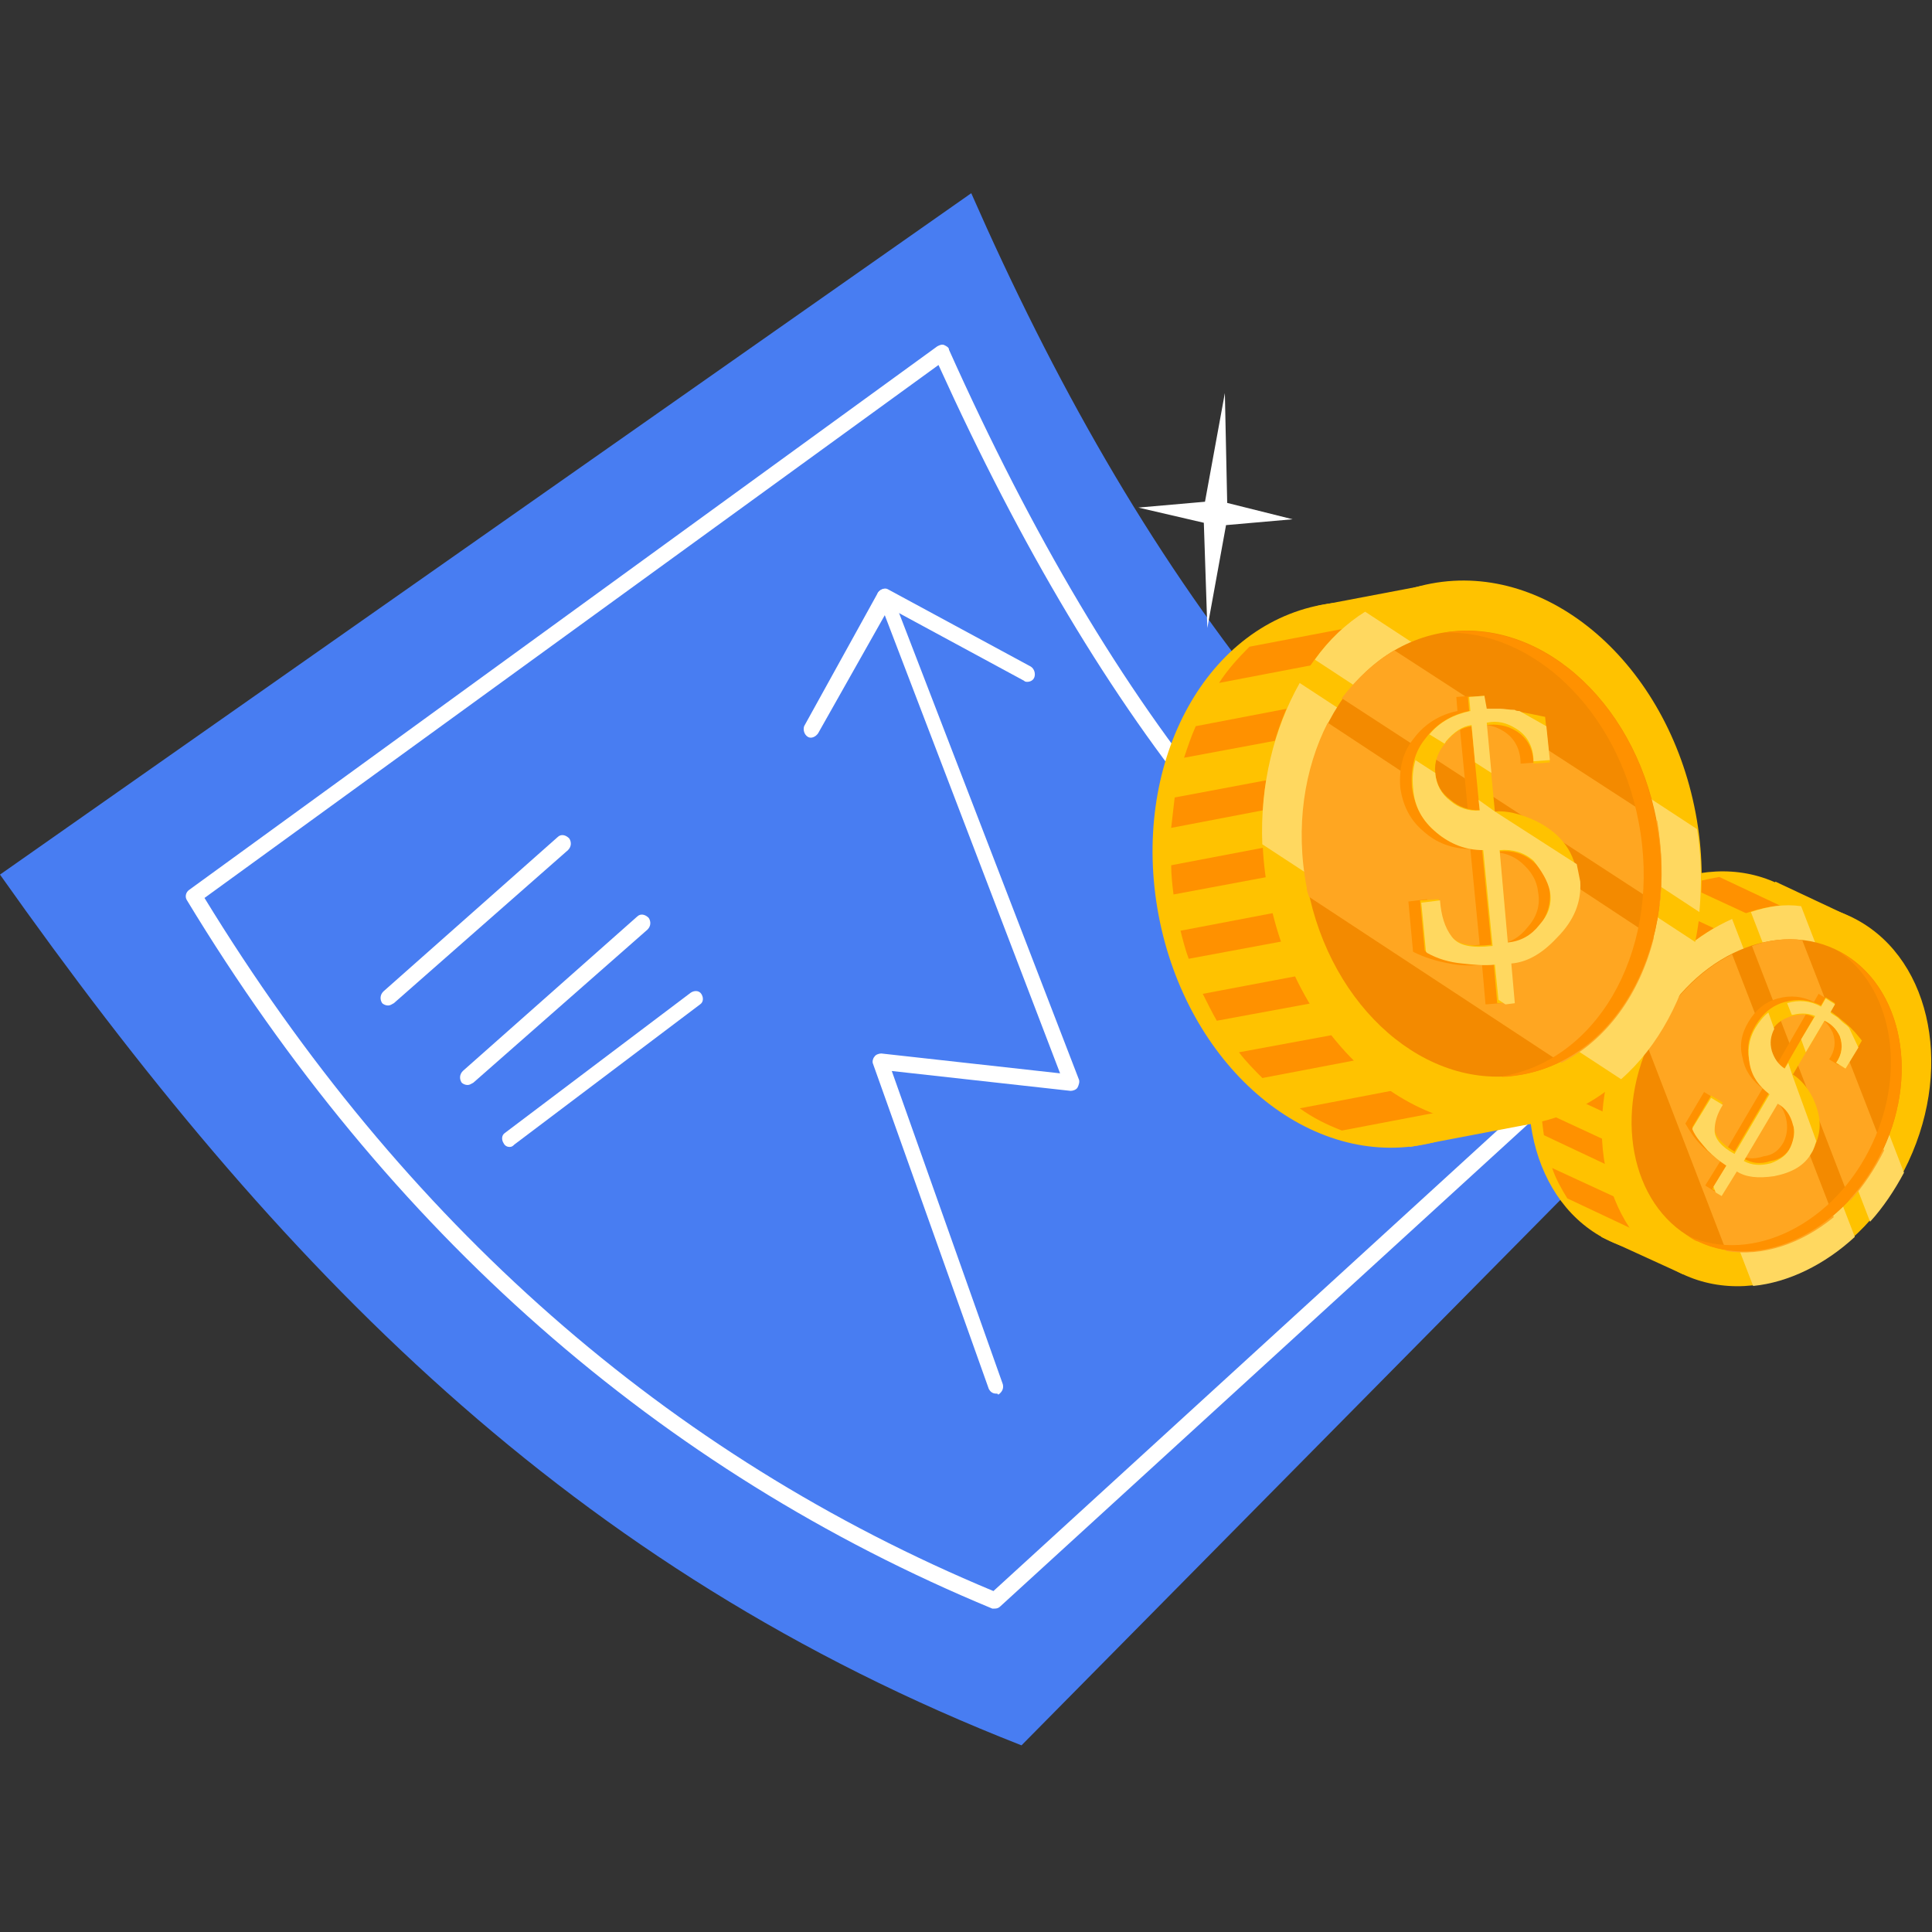 <svg width="150" height="150" viewBox="0 0 150 150" fill="none" xmlns="http://www.w3.org/2000/svg">
<rect x="0" y="0" width="150" height="150" fill="#333333" stroke="none"/>
<g id="Frame" clip-path="url(#clip0_3193_16754)">
<g id="Group">
<g id="Group_2">
<path id="Vector" d="M131.488 82.695L79.31 135.508C44.283 121.806 21.688 98.575 0 67.904L75.408 15C88.203 44.129 105.082 67.45 131.488 82.695Z" fill="#487DF2"/>
<path id="Vector_2" d="M77.314 108.198C77.042 108.198 76.861 108.017 76.77 107.835L67.786 82.608C67.696 82.427 67.786 82.155 67.877 82.064C67.968 81.882 68.24 81.792 68.422 81.792L82.305 83.334L68.694 47.763L63.521 56.928C63.34 57.2 62.977 57.382 62.705 57.2C62.432 57.019 62.342 56.656 62.432 56.383L68.149 46.039C68.24 45.857 68.512 45.676 68.694 45.766C68.966 45.766 69.147 45.948 69.238 46.129L83.757 83.788C83.848 83.97 83.757 84.242 83.667 84.423C83.576 84.605 83.304 84.695 83.122 84.695L69.238 83.153L77.859 107.472C77.95 107.835 77.768 108.108 77.496 108.289C77.496 108.198 77.405 108.198 77.314 108.198Z" fill="white"/>
<path id="Vector_3" d="M79.766 52.937C79.676 52.937 79.585 52.937 79.494 52.846L68.424 46.857C68.151 46.676 68.061 46.313 68.151 46.041C68.333 45.768 68.696 45.587 68.968 45.768L80.039 51.758C80.311 51.939 80.402 52.302 80.311 52.574C80.22 52.846 79.948 52.937 79.766 52.937Z" fill="white"/>
<path id="Vector_4" d="M77.221 124.89C77.13 124.89 77.13 124.89 77.039 124.89C51.177 114.182 30.124 95.67 14.516 69.899C14.335 69.627 14.426 69.264 14.698 69.082L72.774 26.886C72.956 26.795 73.137 26.705 73.319 26.795C73.5 26.886 73.681 26.977 73.681 27.158C86.658 56.106 101.631 74.255 120.687 84.236C120.868 84.327 120.959 84.509 121.05 84.69C121.05 84.872 120.959 85.053 120.868 85.235L77.674 124.708C77.493 124.89 77.311 124.89 77.221 124.89ZM15.877 69.717C31.304 94.944 51.812 113.002 77.13 123.529L119.416 84.872C100.542 74.799 85.75 56.741 72.865 28.338L15.877 69.717Z" fill="white"/>
<path id="Vector_5" d="M30.127 78.067C29.946 78.067 29.764 77.977 29.673 77.886C29.492 77.614 29.492 77.251 29.764 76.978L43.285 65C43.557 64.728 43.92 64.819 44.192 65.091C44.374 65.363 44.374 65.726 44.102 65.999L30.581 77.886C30.399 77.977 30.309 78.067 30.127 78.067Z" fill="white"/>
<path id="Vector_6" d="M36.299 84.239C36.117 84.239 35.936 84.149 35.845 84.058C35.664 83.786 35.664 83.423 35.936 83.15L49.457 71.172C49.729 70.9 50.092 70.991 50.364 71.263C50.546 71.535 50.546 71.898 50.274 72.17L36.753 84.058C36.571 84.149 36.48 84.239 36.299 84.239Z" fill="white"/>
<path id="Vector_7" d="M39.565 89.05C39.383 89.05 39.202 88.959 39.111 88.778C38.929 88.506 38.929 88.143 39.202 87.961L53.63 77.072C53.902 76.89 54.265 76.89 54.447 77.162C54.628 77.435 54.628 77.798 54.356 77.979L39.928 88.868C39.837 88.959 39.746 89.05 39.565 89.05Z" fill="white"/>
</g>
<g id="Group_3">
<path id="Vector_8" d="M137.841 68.449L143.83 71.262L130.672 98.939L124.32 96.035L137.841 68.449Z" fill="#FFC200"/>
<path id="Vector_9" d="M142.503 87.624C146.091 79.952 144.069 71.426 137.986 68.581C131.903 65.735 124.063 69.648 120.474 77.32C116.886 84.992 118.908 93.518 124.991 96.363C131.074 99.208 138.914 95.296 142.503 87.624Z" fill="#FFC200"/>
<g id="Group_4">
<path id="Vector_10" d="M133.118 76.248L125.133 72.527C124.77 72.89 124.316 73.344 123.953 73.798L132.392 77.79L133.118 76.248Z" fill="#FF9100"/>
<path id="Vector_11" d="M128.221 83.962L128.947 82.51L121.052 78.789C120.871 79.334 120.689 79.787 120.508 80.332L128.221 83.962Z" fill="#FF9100"/>
<path id="Vector_12" d="M129.036 78.432L122.684 75.438C122.412 75.891 122.139 76.345 121.867 76.889L128.31 79.884L129.036 78.432Z" fill="#FF9100"/>
<path id="Vector_13" d="M137.204 73.986L128.402 69.902C127.858 70.175 127.313 70.538 126.859 70.991L136.569 75.528L137.204 73.986Z" fill="#FF9100"/>
<path id="Vector_14" d="M130.852 68.721L140.652 73.258L141.378 71.806L133.483 68.086C132.485 68.267 131.668 68.449 130.852 68.721Z" fill="#FF9100"/>
<path id="Vector_15" d="M128.766 94.495L120.508 90.684C120.78 91.5 121.234 92.317 121.687 93.043L128.04 96.037L128.766 94.495Z" fill="#FF9100"/>
<path id="Vector_16" d="M128.49 90.314L119.688 86.231C119.688 86.866 119.778 87.501 119.869 88.136L127.764 91.857L128.49 90.314Z" fill="#FF9100"/>
<path id="Vector_17" d="M128.22 88.048L128.946 86.596L120.053 82.422C119.963 82.966 119.872 83.602 119.781 84.146L128.22 88.048Z" fill="#FF9100"/>
</g>
<path id="Vector_18" d="M148.167 90.194C151.756 82.522 149.733 73.996 143.65 71.151C137.567 68.306 129.727 72.218 126.138 79.89C122.55 87.562 124.572 96.088 130.655 98.933C136.738 101.779 144.578 97.866 148.167 90.194Z" fill="#FFC200"/>
<path id="Vector_19" d="M134.479 71.348C131.848 72.527 129.307 74.614 127.492 77.427L136.113 99.841C138.835 99.569 141.648 98.208 144.008 96.03L134.479 71.348Z" fill="#FFD860"/>
<path id="Vector_20" d="M135.938 70.808L145.193 94.856C146.192 93.767 147.099 92.406 147.825 91.044L139.839 70.355C138.569 70.173 137.299 70.355 135.938 70.808Z" fill="#FFD860"/>
<path id="Vector_21" d="M146.201 89.264C149.132 82.999 147.459 76.027 142.466 73.692C137.472 71.356 131.049 74.541 128.118 80.805C125.188 87.07 126.861 94.042 131.854 96.378C136.848 98.713 143.271 95.529 146.201 89.264Z" fill="#F38A00"/>
<g id="Group_5">
<path id="Vector_22" d="M134.479 74.082C131.938 75.352 129.579 77.712 128.127 80.888C128.036 81.069 127.945 81.16 127.945 81.342L134.025 97.131C136.838 97.585 139.833 96.587 142.374 94.499L134.479 74.082Z" fill="#FFA621"/>
<path id="Vector_23" d="M139.925 72.991C138.655 72.81 137.294 72.991 136.023 73.445L143.646 93.227C144.644 92.138 145.552 90.777 146.278 89.325L139.925 72.991Z" fill="#FFA621"/>
</g>
<path id="Vector_24" d="M142.648 73.801C146.823 76.523 148.093 82.966 145.371 88.774C142.467 95.035 136.024 98.211 131.033 95.942C130.942 95.942 130.942 95.852 130.852 95.852C131.215 96.033 131.487 96.305 131.85 96.396C136.841 98.755 143.284 95.489 146.187 89.227C149.091 83.147 147.548 76.251 142.648 73.801Z" fill="#FF9100"/>
<g id="Group_6">
<path id="Vector_25" d="M140.107 89.138C139.563 90.137 138.565 90.681 137.204 90.953C135.933 91.135 135.026 91.044 134.3 90.59L133.12 92.496L132.394 92.042L133.574 90.137C133.029 89.774 132.576 89.411 132.122 88.957C131.578 88.412 131.215 87.868 130.852 87.233L132.303 84.783L133.211 85.327C132.757 86.053 132.576 86.779 132.576 87.323C132.576 87.959 133.12 88.503 134.118 89.138L136.841 84.51C136.024 83.875 135.48 83.149 135.298 82.151C135.026 81.153 135.207 80.246 135.752 79.338C136.296 78.431 137.022 77.795 138.02 77.523C139.019 77.251 139.926 77.342 140.833 77.795L141.196 77.16L141.922 77.614L141.559 78.249C141.741 78.34 141.922 78.521 142.195 78.703C142.376 78.884 142.648 79.066 142.83 79.247C143.284 79.61 143.646 80.064 144.009 80.518L142.739 82.695L142.013 82.242C142.467 81.607 142.558 80.881 142.285 80.155C142.013 79.61 141.65 79.156 141.106 78.975L138.656 83.149C139.2 83.512 139.744 84.057 140.198 84.964C140.924 86.416 140.924 87.777 140.107 89.138ZM137.93 82.695L140.289 78.612C139.835 78.34 139.291 78.34 138.565 78.521C137.93 78.703 137.385 79.066 137.113 79.519C136.75 80.064 136.75 80.608 136.931 81.244C137.113 81.879 137.476 82.333 137.93 82.695ZM138.474 88.685C138.746 88.14 138.837 87.505 138.656 86.779C138.474 86.053 138.111 85.599 137.476 85.146L134.844 89.592C135.48 89.955 136.115 90.046 136.931 89.774C137.657 89.683 138.111 89.32 138.474 88.685Z" fill="#FF9100"/>
</g>
<g id="Group_7">
<path id="Vector_26" d="M140.654 89.412C140.11 90.41 139.112 90.954 137.751 91.227C136.48 91.408 135.573 91.317 134.847 90.864L133.667 92.769L132.941 92.316L134.121 90.41C133.576 90.047 133.123 89.684 132.669 89.23C132.124 88.686 131.761 88.141 131.398 87.506L132.85 85.056L133.758 85.601C133.304 86.326 133.123 87.052 133.123 87.597C133.123 88.232 133.667 88.777 134.665 89.412L137.388 84.784C136.571 84.149 136.026 83.423 135.845 82.424C135.573 81.426 135.754 80.519 136.299 79.611C136.843 78.704 137.569 78.069 138.567 77.797C139.565 77.524 140.473 77.615 141.38 78.069L141.743 77.434L142.469 77.887L142.106 78.522C142.288 78.613 142.469 78.795 142.741 78.976C142.923 79.158 143.195 79.339 143.377 79.521C143.83 79.884 144.193 80.337 144.556 80.791L143.286 82.969L142.56 82.515C143.014 81.88 143.104 81.154 142.832 80.428C142.56 79.884 142.197 79.43 141.653 79.249L139.202 83.423C139.747 83.786 140.291 84.33 140.745 85.238C141.471 86.78 141.471 88.051 140.654 89.412ZM138.476 83.06L140.836 78.976C140.382 78.704 139.838 78.704 139.112 78.885C138.476 79.067 137.932 79.43 137.66 79.884C137.297 80.428 137.297 80.973 137.478 81.608C137.66 82.243 138.023 82.697 138.476 83.06ZM139.021 89.049C139.293 88.504 139.384 87.869 139.202 87.143C139.021 86.417 138.658 85.963 138.023 85.51L135.391 89.956C136.026 90.319 136.662 90.41 137.478 90.138C138.204 90.047 138.749 89.593 139.021 89.049Z" fill="#FFC200"/>
</g>
<path id="Vector_27" d="M139.202 83.604L138.839 82.515L138.567 82.969C138.023 82.606 137.751 82.152 137.569 81.608C137.388 80.973 137.478 80.428 137.751 79.884L137.297 78.613C136.934 78.885 136.571 79.339 136.299 79.793C135.754 80.7 135.663 81.608 135.845 82.606C136.026 83.604 136.571 84.33 137.388 84.965L134.665 89.593C133.667 89.049 133.123 88.414 133.123 87.778C133.123 87.143 133.304 86.508 133.758 85.782L132.85 85.238L131.398 87.597V87.688C131.671 88.323 132.124 88.777 132.578 89.321C133.032 89.775 133.486 90.138 134.03 90.501L133.032 92.134L133.213 92.588L133.667 92.86L134.847 90.954C135.573 91.408 136.48 91.499 137.751 91.317C139.112 91.045 140.11 90.501 140.654 89.503C140.836 89.23 140.927 88.867 141.017 88.595L139.202 83.604ZM139.021 89.049C138.749 89.684 138.204 90.047 137.478 90.319C136.752 90.501 136.026 90.501 135.391 90.138L138.023 85.691C138.658 86.054 139.021 86.599 139.202 87.325C139.384 87.778 139.293 88.414 139.021 89.049Z" fill="#FFD860"/>
<path id="Vector_28" d="M143.559 79.788C143.469 79.697 143.469 79.697 143.378 79.607C143.106 79.425 142.924 79.244 142.743 79.062C142.561 78.881 142.289 78.79 142.108 78.609L142.471 77.973L141.745 77.519L141.382 78.155C140.565 77.701 139.657 77.61 138.75 77.882L139.113 78.79H139.204C139.93 78.609 140.474 78.699 140.928 78.881L139.839 80.696L140.202 81.694L141.654 79.244C142.198 79.516 142.561 79.879 142.833 80.423C143.106 81.149 143.015 81.875 142.561 82.51L143.287 82.964L144.285 81.331L143.559 79.788Z" fill="#FFD860"/>
</g>
<path id="Vector_29" d="M124.318 62.281L125.226 56.836L125.407 62.371L128.674 63.097L125.317 63.37L124.409 68.542L124.228 63.37L120.961 62.553L124.318 62.281Z" fill="white"/>
<path id="Vector_30" d="M93.555 38.955L95.098 30.516L95.279 39.046L100.361 40.316L95.189 40.77L93.737 48.755L93.465 40.588L88.383 39.408L93.555 38.955Z" fill="white"/>
<g id="Group_8">
<path id="Vector_31" d="M102.273 47.037L111.348 45.312L118.97 87.236L109.442 89.051L102.273 47.037Z" fill="#FFC200"/>
<path id="Vector_32" d="M110.489 88.874C119.65 87.147 125.307 76.364 123.124 64.791C120.942 53.217 111.747 45.235 102.586 46.962C93.426 48.69 87.769 59.472 89.951 71.046C92.134 82.619 101.329 90.602 110.489 88.874Z" fill="#FFC200"/>
<g id="Group_9">
<path id="Vector_33" d="M103.271 59.648L91.202 61.917C91.111 62.734 91.02 63.46 90.93 64.276L103.725 61.826L103.271 59.648Z" fill="#FF9100"/>
<path id="Vector_34" d="M103.997 72.261L103.544 69.992L91.656 72.261C91.838 72.987 92.019 73.713 92.291 74.439L103.997 72.261Z" fill="#FF9100"/>
<path id="Vector_35" d="M100.458 65.363L90.93 67.178C90.93 67.904 91.02 68.721 91.111 69.447L100.821 67.632L100.458 65.363Z" fill="#FF9100"/>
<path id="Vector_36" d="M106.086 53.84L92.837 56.381C92.474 57.197 92.202 58.014 91.93 58.831L106.539 56.108L106.086 53.84Z" fill="#FF9100"/>
<path id="Vector_37" d="M94.648 53.023L109.349 50.21L108.895 47.941L97.008 50.21C96.1 51.117 95.284 52.025 94.648 53.023Z" fill="#FF9100"/>
<path id="Vector_38" d="M113.255 83.691L100.914 86.051C101.912 86.777 103.001 87.321 104.181 87.775L113.709 85.96L113.255 83.691Z" fill="#FF9100"/>
<path id="Vector_39" d="M109.444 79.25L96.195 81.7C96.74 82.426 97.375 83.061 98.01 83.697L109.898 81.428L109.444 79.25Z" fill="#FF9100"/>
<path id="Vector_40" d="M107.267 76.89L106.813 74.621L93.383 77.162C93.746 77.888 94.109 78.614 94.472 79.249L107.267 76.89Z" fill="#FF9100"/>
</g>
<path id="Vector_41" d="M119.017 87.22C128.178 85.492 133.833 74.709 131.65 63.135C129.466 51.561 120.27 43.58 111.11 45.308C101.949 47.036 96.293 57.82 98.477 69.393C100.661 80.967 109.857 88.948 119.017 87.22Z" fill="#FFC200"/>
<path id="Vector_42" d="M100.908 53.027C98.911 56.566 97.823 60.922 98.004 65.55L125.862 83.79C128.766 81.249 130.763 77.438 131.67 73.172L100.908 53.027Z" fill="#FFD860"/>
<path id="Vector_43" d="M102.086 51.213L131.941 70.813C132.122 68.726 132.122 66.549 131.759 64.371L105.988 47.492C104.536 48.4 103.175 49.67 102.086 51.213Z" fill="#FFD860"/>
<path id="Vector_44" d="M118.293 83.398C125.779 81.986 130.402 73.177 128.619 63.721C126.836 54.265 119.322 47.743 111.836 49.155C104.35 50.567 99.727 59.377 101.51 68.832C103.293 78.288 110.807 84.809 118.293 83.398Z" fill="#F38A00"/>
<g id="Group_10">
<path id="Vector_45" d="M103.087 56.113C101.272 59.652 100.546 64.189 101.453 68.908C101.453 69.18 101.544 69.362 101.635 69.634L121.235 82.52C124.774 80.705 127.315 77.166 128.404 72.81L103.087 56.113Z" fill="#FFA621"/>
<path id="Vector_46" d="M108.255 50.488C106.713 51.396 105.352 52.666 104.172 54.209L128.854 70.27C129.126 68.183 129.036 66.005 128.673 63.737L108.255 50.488Z" fill="#FFA621"/>
</g>
<path id="Vector_47" d="M112.07 49.124C118.967 48.851 125.591 55.113 127.225 63.824C129.039 73.261 124.412 82.064 116.88 83.516C116.789 83.516 116.698 83.516 116.608 83.606C117.152 83.606 117.696 83.516 118.241 83.425C125.773 81.973 130.401 73.171 128.586 63.733C126.862 54.387 119.511 47.944 112.07 49.124Z" fill="#FF9100"/>
<g id="Group_11">
<path id="Vector_48" d="M121.597 68.452C121.779 69.994 121.144 71.446 119.783 72.808C118.512 73.987 117.333 74.713 116.244 74.804L116.516 77.889L115.336 77.98L115.064 74.895C114.156 74.985 113.34 74.985 112.523 74.804C111.525 74.622 110.617 74.35 109.71 73.896L109.347 69.994L110.799 69.813C110.89 70.993 111.162 71.991 111.706 72.626C112.251 73.352 113.34 73.533 114.882 73.352L114.156 65.911C112.795 65.911 111.525 65.457 110.527 64.55C109.438 63.642 108.893 62.463 108.712 61.102C108.621 59.65 108.893 58.379 109.801 57.29C110.617 56.201 111.797 55.475 113.158 55.203L113.068 54.114L114.247 54.023L114.338 55.112C114.61 55.112 114.973 55.112 115.336 55.112C115.699 55.112 116.153 55.112 116.516 55.203C117.333 55.294 118.058 55.475 118.966 55.657L119.329 59.196L118.058 59.287C118.058 58.198 117.605 57.29 116.697 56.746C115.971 56.292 115.155 56.201 114.429 56.292L115.064 63.007C115.971 62.916 117.06 63.189 118.24 63.733C120.327 64.731 121.416 66.274 121.597 68.452ZM113.975 63.007L113.34 56.474C112.614 56.564 111.979 56.927 111.343 57.744C110.708 58.47 110.436 59.287 110.527 60.103C110.617 61.011 110.98 61.646 111.706 62.19C112.342 62.735 113.158 63.007 113.975 63.007ZM119.42 69.268C119.329 68.361 118.875 67.635 118.149 67C117.423 66.365 116.516 66.092 115.518 66.183L116.153 73.352C117.151 73.261 117.968 72.808 118.603 71.991C119.329 71.174 119.601 70.267 119.42 69.268Z" fill="#FF9100"/>
</g>
<g id="Group_12">
<path id="Vector_49" d="M122.504 68.361C122.685 69.904 122.05 71.356 120.689 72.717C119.418 73.896 118.239 74.622 117.15 74.713L117.422 77.798L116.242 77.889L115.97 74.804C115.063 74.895 114.246 74.895 113.429 74.713C112.431 74.532 111.524 74.259 110.616 73.806L110.253 69.904L111.705 69.813C111.796 70.993 112.068 71.991 112.613 72.626C113.157 73.352 114.246 73.533 115.789 73.352L115.063 65.911C113.702 65.911 112.431 65.457 111.433 64.55C110.344 63.642 109.8 62.463 109.618 61.102C109.527 59.65 109.8 58.379 110.707 57.29C111.524 56.201 112.703 55.475 114.065 55.203L113.974 54.114L115.244 54.023L115.335 55.112C115.607 55.112 115.97 55.112 116.333 55.112C116.696 55.112 117.15 55.112 117.513 55.203C118.33 55.294 119.055 55.475 119.963 55.657L120.326 59.196L119.055 59.287C119.055 58.198 118.602 57.29 117.694 56.746C116.968 56.292 116.152 56.201 115.426 56.292L116.061 63.007C116.968 62.916 118.057 63.189 119.237 63.733C121.233 64.731 122.322 66.183 122.504 68.361ZM114.881 62.916L114.246 56.383C113.52 56.474 112.885 56.837 112.25 57.653C111.614 58.379 111.342 59.196 111.433 60.013C111.524 60.92 111.887 61.555 112.613 62.1C113.248 62.644 113.974 62.916 114.881 62.916ZM120.326 69.178C120.235 68.27 119.781 67.544 119.055 66.909C118.33 66.274 117.422 66.002 116.424 66.092L117.059 73.261C118.057 73.17 118.874 72.717 119.509 71.9C120.144 71.083 120.417 70.176 120.326 69.178Z" fill="#FFC200"/>
</g>
<path id="Vector_50" d="M116.067 63.008L114.797 62.101L114.888 62.918C114.071 63.008 113.254 62.736 112.619 62.192C111.893 61.647 111.53 60.921 111.439 60.105C111.439 60.105 111.439 60.105 111.439 60.014L109.897 59.016C109.715 59.651 109.625 60.377 109.715 61.194C109.806 62.645 110.441 63.734 111.53 64.642C112.619 65.549 113.799 66.003 115.16 66.003L115.886 73.444C114.252 73.625 113.254 73.444 112.71 72.718C112.165 71.992 111.893 71.085 111.802 69.905L110.35 70.086L110.713 73.898L110.804 73.988C111.621 74.442 112.528 74.714 113.527 74.805C114.343 74.896 115.251 74.987 116.067 74.896L116.34 77.618L116.884 77.981L117.61 77.89L117.338 74.805C118.517 74.714 119.697 74.079 120.877 72.809C122.238 71.448 122.782 69.996 122.692 68.453C122.601 67.999 122.51 67.546 122.419 67.092L116.067 63.008ZM120.332 69.179C120.514 70.177 120.242 70.994 119.516 71.811C118.88 72.627 118.064 73.081 117.066 73.172L116.43 66.003C117.429 65.912 118.336 66.184 119.062 66.82C119.697 67.636 120.151 68.362 120.332 69.179Z" fill="#FFD860"/>
<path id="Vector_51" d="M117.972 55.203C117.881 55.203 117.699 55.203 117.609 55.112C117.155 55.112 116.792 55.022 116.429 55.022C116.066 55.022 115.703 55.022 115.431 55.022L115.249 54.023L114.07 54.114L114.16 55.203C112.89 55.475 111.801 56.02 110.984 57.018L112.164 57.744C112.164 57.653 112.255 57.653 112.255 57.562C112.89 56.837 113.525 56.383 114.251 56.292L114.523 59.196L115.794 60.013L115.431 56.111C116.248 55.929 116.973 56.111 117.699 56.564C118.607 57.109 119.061 58.016 119.061 59.105L120.331 59.014L120.059 56.383L117.972 55.203Z" fill="#FFD860"/>
</g>
</g>
</g>
<defs>
<clipPath id="clip0_3193_16754">
<rect width="150" height="150" fill="white"/>
</clipPath>
</defs>
</svg>
